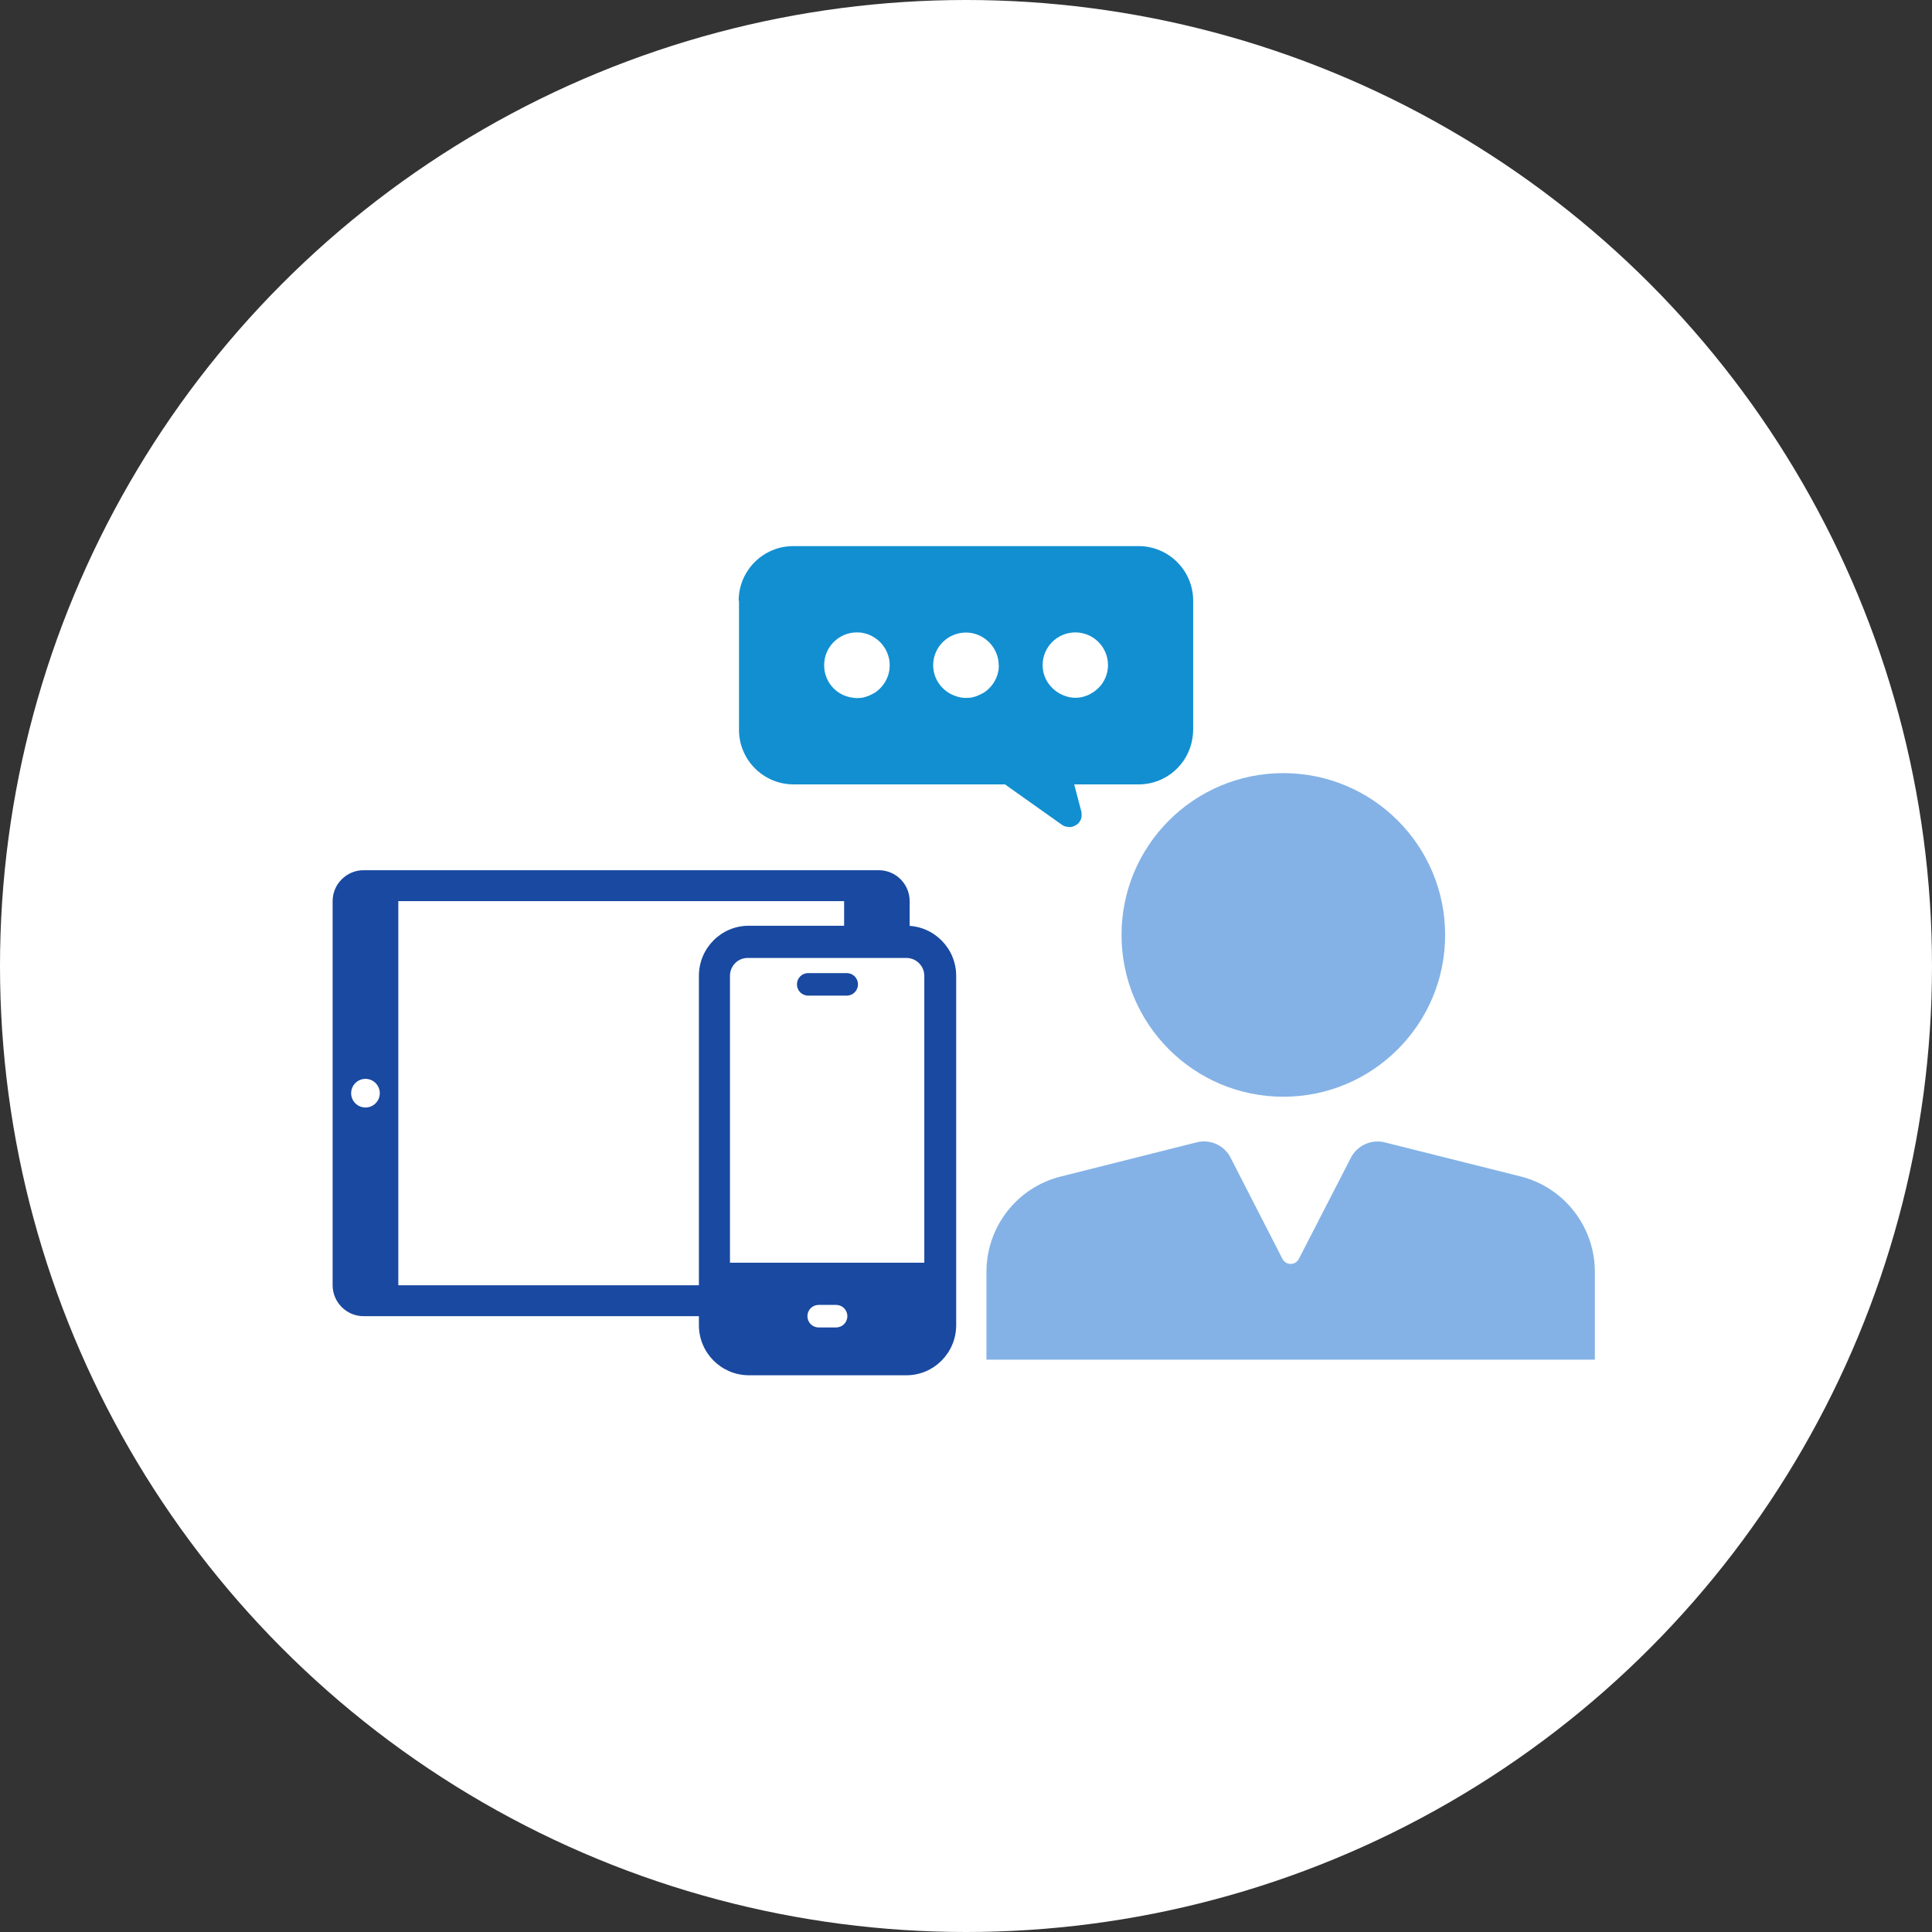 <?xml version="1.0" encoding="UTF-8"?><svg id="_レイヤー_1" xmlns="http://www.w3.org/2000/svg" xmlns:xlink="http://www.w3.org/1999/xlink" viewBox="0 0 120 120"><rect x="0" y="0" width="120" height="120" fill="#333333" stroke="none"/><defs><style>.cls-1{fill:#fff;}.cls-2{fill:#128fd1;}.cls-3{clip-path:url(#clippath);}.cls-4{fill:#84b2e6;}.cls-5{fill:none;}.cls-6{fill:#1949a1;}</style><clipPath id="clippath"><rect class="cls-5" x="47.63" y="40.58" width="65.71" height="43.87"/></clipPath></defs><circle class="cls-1" cx="60" cy="60" r="60"/><rect class="cls-1" x="27.97" y="50.7" width="10.09" height="18.51" rx="1.5" ry="1.5"/><path class="cls-1" d="m33.4,67.8h-.77c-.28,0-.5-.22-.5-.5s.22-.5.5-.5h.77c.28,0,.5.22.5.5s-.22.5-.5.5Z"/><g><g class="cls-3"><g><path class="cls-4" d="m65.57,96.06h29.18c2.38,0,4.31-1.93,4.31-4.31h0v-12.75c0-2.8-1.9-5.25-4.62-5.93l-8.41-2.11c-.85-.22-1.73.18-2.13.96l-3.23,6.28c-.15.28-.49.39-.77.24,0,0,0,0,0,0-.1-.06-.18-.14-.24-.24l-3.22-6.28c-.39-.79-1.29-1.19-2.14-.96l-8.39,2.11c-2.73.67-4.64,3.12-4.64,5.93v12.75c0,2.38,1.93,4.31,4.31,4.31Z"/><circle class="cls-4" cx="79.71" cy="58.07" r="10.05"/></g></g><path class="cls-6" d="m56.5,79.83v-23.86c0-1.06-.86-1.92-1.92-1.92H22.58c-1.05,0-1.92.86-1.92,1.92v23.86c0,1.05.86,1.92,1.92,1.92h32c1.05,0,1.92-.86,1.92-1.92Zm-1.77-11.93c0,.28-.23.52-.52.52s-.52-.23-.52-.52.23-.52.52-.52.52.23.52.52Zm-32.92,0c0-.49.4-.89.89-.89s.89.4.89.89c0,.49-.4.89-.89.89s-.89-.4-.89-.89Zm2.93,11.93v-23.86h27.69v23.86h-27.69Z"/><g><rect class="cls-1" x="44.33" y="58.51" width="14.13" height="25.91" rx="2.1" ry="2.1"/><path class="cls-6" d="m56.3,85.11h-9.8c-1.55,0-2.8-1.25-2.8-2.8v-21.7c0-1.55,1.25-2.8,2.8-2.8h9.8c1.55,0,2.8,1.25,2.8,2.8v21.7c0,1.55-1.25,2.8-2.8,2.8Zm-9.8-25.9c-.77,0-1.4.63-1.4,1.4v21.7c0,.77.63,1.4,1.4,1.4h9.8c.77,0,1.4-.63,1.4-1.4v-21.7c0-.77-.63-1.4-1.4-1.4h-9.8Z"/><path class="cls-6" d="m52.59,61.84h-2.39c-.39,0-.7-.31-.7-.7s.31-.7.7-.7h2.39c.39,0,.7.31.7.7s-.31.7-.7.7Z"/><path class="cls-6" d="m56.3,57.5h-9.8c-1.71,0-3.09,1.4-3.09,3.11v21.7c0,1.71,1.38,3.1,3.09,3.11h9.8c1.71,0,3.09-1.4,3.09-3.11v-21.7c0-1.71-1.38-3.1-3.09-3.11Zm-9.8,2h9.8c.61,0,1.11.5,1.11,1.11h0v17.82h-12.07v-17.82c0-.6.47-1.1,1.08-1.11.03,0,.06,0,.09,0Z"/><path class="cls-1" d="m51.93,82.45h-1.08c-.39,0-.7-.31-.7-.7s.31-.7.7-.7h1.08c.39,0,.7.31.7.7s-.31.7-.7.7Z"/></g></g><path class="cls-2" d="m45.9,37.3v8.03c0,1.87,1.52,3.39,3.39,3.39h2.53s2.75,0,2.75,0h7.85s3.54,2.51,3.54,2.51c.07.05.15.09.23.11.03,0,.05,0,.08.01.05,0,.1.02.15.02.01,0,.02,0,.04,0,.06,0,.12-.01.17-.03.02,0,.04-.01.06-.02.05-.02.09-.04.14-.07.02-.01.03-.02.05-.03.06-.04.11-.09.15-.14,0,0,0-.01.01-.02.04-.05.07-.1.09-.16,0-.02.02-.04.02-.06.02-.05.03-.1.03-.15,0-.02,0-.04,0-.07,0-.08,0-.15-.02-.23l-.44-1.67h4.01c1.68,0,3.07-1.23,3.33-2.84.03-.18.05-.36.05-.54v-2.21s0-5.82,0-5.82c0-1.87-1.52-3.39-3.39-3.39h-21.45c-1.87,0-3.39,1.52-3.39,3.39Zm16.14,4.01c0,.14-.01.28-.04.41-.05.26-.16.51-.31.73s-.33.4-.55.55c-.07.05-.15.08-.22.12h0c-.16.08-.33.15-.51.19-.13.03-.27.04-.41.04-.33,0-.64-.09-.92-.23-.66-.34-1.12-1.01-1.12-1.8,0-1.12.91-2.03,2.03-2.03.14,0,.28.01.41.04.26.05.51.16.73.31s.4.33.55.55.25.46.31.73c.03.13.04.27.04.41Zm5.68,1.8c-.28.14-.58.23-.92.23s-.64-.09-.92-.23c-.66-.34-1.12-1.01-1.12-1.8,0-1.12.91-2.03,2.03-2.03s2.03.91,2.03,2.03c0,.79-.46,1.47-1.12,1.8Zm-16.53-1.8c0-1.12.91-2.03,2.03-2.03.14,0,.28.01.41.04.26.05.51.16.73.31s.4.33.55.55.25.46.31.73c.03.13.04.27.04.41s-.01.28-.04.41c-.05.26-.16.51-.31.73s-.33.4-.55.55c-.07.05-.15.08-.22.12h0c-.16.08-.33.15-.51.19-.13.03-.27.04-.41.04-.08,0-.15-.01-.22-.02-1.02-.11-1.81-.96-1.81-2.01Z"/></svg>